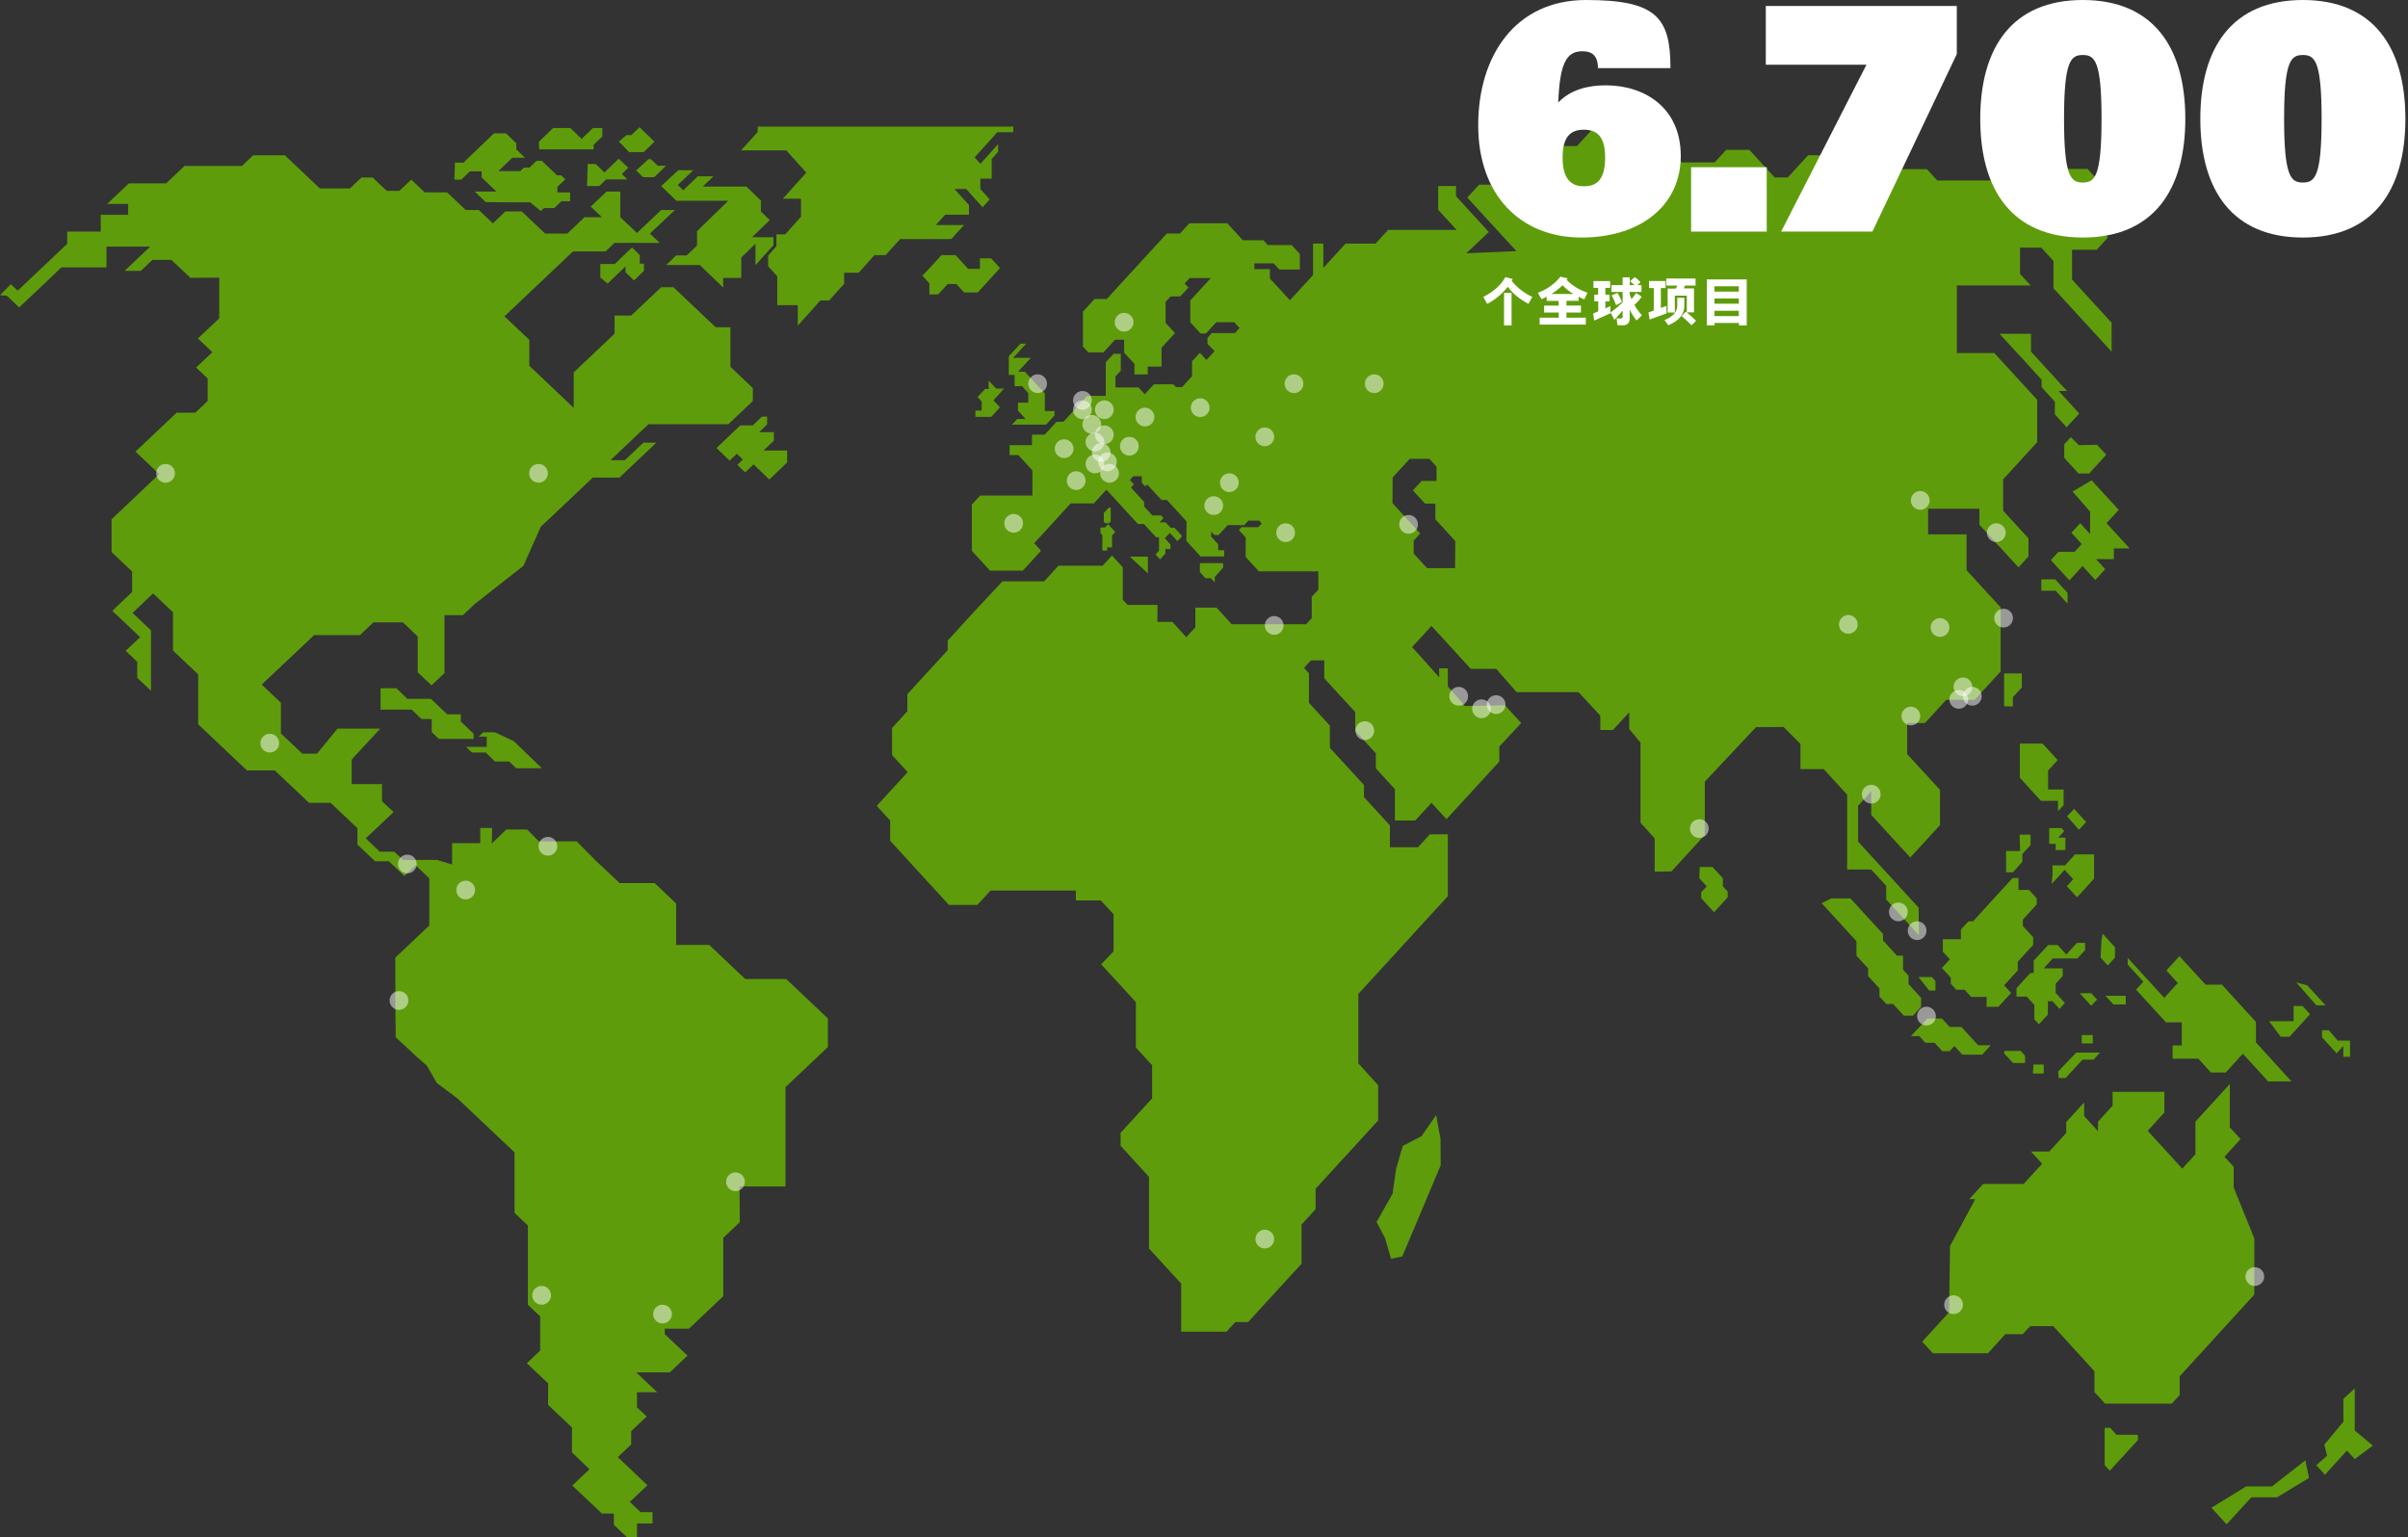 <?xml version="1.0" encoding="UTF-8"?>
<svg xmlns="http://www.w3.org/2000/svg" version="1.1" viewBox="0 0 2310.9 1475.4">
  <rect x="0" y="0" width="2310.9" height="1475.4" fill="#333333" stroke="none"/>
  <defs>
    <style>
      .cls-1 {
        fill: none;
      }

      .cls-2 {
        fill: #5e9c0b;
      }

      .cls-3, .cls-4 {
        fill: #fff;
      }

      .cls-4 {
        isolation: isolate;
        opacity: .5;
      }
    </style>
  </defs>
  <g>
    <g id="Ebene_1">
      <path class="cls-2" d="M1988.5,268.2v-28.5h23.7l10.8-11.8-30.9-33.7,3.6-3.9h53.1l-13.9-15.1h-19.5l-12-13.1h-72l-10.2,11.1h-62.1l-9.9-10.8h-75l-12.3-13.4h-26.7l-19.5,21.3h-12.6l-24.3-26.5h-22.2l-11.1,12.1h-31.5l-29.2-31.8h-56.7l-14.7,16.1h-36.9l-23.4,25.5-10.5,11.5h-23.1l-11.4,12.4,47.1,51.4-48,2.1,21.6-20.4-31.5-34.4v-9.8h-17.1v22.9l17.7,19.3h-65.8l-12,13.1h-28.8l-21.3,23.3v-23.3h-9.9v30.2l-22.2,24.2-10.9-11.9-8.3-8.9v-9.1h-14.9v-5.5h18.5l5.4,5.9h19.7v-15l-7.8-8.5h-23l-4.2-4.6h-19.7l-14.9-16.3h-36.4l-9,9.8h-12.6l-57.7,62.9h-11.7l-11.1,12.1v33.6l5.1,5.5h14.6l11.1-12.1h8.7v12.4l9.9,10.8v10.1h12.8v-7.5h13.2v-18.2l4.8-5.2,8.1-8.8-9-9.8v-20.2l4.8-5.2h9.3l7.8-8.5-3.6-3.9,4.8-5.2h20.3l-19.7,21.5v20.9l9.9,10.8h5.1l9.9-10.8h17.3l5.1,5.5-4.5,4.9h-22.1l-4.2,4.6v5.7l6.8,7-7.8,8.5-6.3-6.9-7.5,8.1v14.3l-9.5,10.5h-6l-2.4-2.6h-18.8l-8.7,9.5-6-6.5h-22.1v-10.6l5.1-5.5v-16.2h-6.9l-7.5,8.1v32.3h-17.9l-22.7,24.8h-6.6l-11.4,12.4h-12.2v10.1h-21.5v9.5h8.4l13.5,14.7v24.2h-50.2l-7.9,8.6v44.4l17.4,19h31.5l17.5-19.1-6.6-7.2,19.1-20.8,15.9-17.4h22.2l6.1-6.6,6-6.6,13.2,14.4,17,18.5h5.8l11.7,12.8h2.8v12.9l-3.3,3.6,4.3,4.7,5.1-5.5v-4.4h4.9v-4.4l-5.4-5.9,4.8-5.2,7.3,8,4.5-4.9-7.3-8h-3.7l-4.8-5.2h-5.8l3.7-4.1-2.4-2.6h-8.3l-7.9-8.6v-4.4l-12.6-13.7,2.8-3.1-3.9-4.2,3.3-3.6h8.2v6.2l3.3,3.6,1.8-1.9,13.8,14.9h5.2l18.8,20.5v4.5l-.2,14.2,13.7,15h22.6v-6h-5.7v-5.7l-6.7-7.3v-4.9l3,3.3h4.2l8.7-9.5h6.6c0,.1,9.1.1,9.1.1l4.1-4.4h10.4l2.4,2.7-3.3,3.6h-16.2l-2.5,2.7,6.6,7.2v18.7l12.6,13.8h57.1v17.6l-6.3,6.8v20.5l-5.4,5.9h-71.4l-14.6-16h-20.3v18.9l-8.7,9.5-13.4-14.7h-14.3v-16.3h-28.7l-4.6-5v-31.1l-10.3-11.3-9,9.8h-42.4l-13.7,15h-40l-27.1,29-25.5,27.9v9.2l-38.7,42.2v16.4l-14.7,16.1v25.9l15,16.4-29.7,32.4,12.9,14.1v19.4l34.5,37.7,21.9,23.9h27.3l12.6-13.8h81.9v9.5h24l12.2,13.3v35.5l-11.9,12.5,33.3,36.3v43.6l15.6,17v31.8l-30.3,33.1v12.4l27.3,29.8v68.8l30.9,33.7v46.1h43.5l8.4-9.2h12.3l36.9-40.3,14.4-15.7v-37.6l13.5-14.8v-19.6l60-65.5v-33.8l-19-21.1v-66.6l36.3-39.6,21.3-23.3,28.3-30.9v-59.4h-17.3l-11.3,12.4h-27v-20.9l-24.9-27.2v-11.6l-32.7-35.7v-21.3l-20.1-21.9v-28.3l-4.7-5.2,6.6-7.2h12.8v17.2l29.7,32.4v18l19.8,21.6v14.4l18.3,20v30.1h19.5l15.6-17,14.4,15.7,50.7-55.3v-14.4l21-22.6-15.6-17-38.3.7-16.5-18.8v-17.4h-8.3v8.6l-26-29,18.6-20.3,37.7,41.2h24.4l19.6,22.4h59.5l20.8,22.5v13.8h12.1l15.7-17v16.1l10.8,13v76.9l13.6,15.1v31.9l16.1-.3,32-34.9v-51.2l49.1-52.3,26.5-.2,16.2,16.2v24.2h22.3l22.5,24.6v71.8h23.1l14.4,15.7v13.1l31.4,34.3-.3-26.5-58.1-63.4v-34.4l12.6-13.8v22.6l37.5,40.9,28.5-31.1v-33.8l-31.5-34.4v-29.8h17.1l20.4-22.3h27.3l24.9-27.2v-61.5l-32.7-35.7v-34.4h-36.9v-24.6h49.2v15.4l37.5,40.9,9.6-10.5v-17.4l-24.3-26.5v-30.1l32.7-35.7v-40.6l-41.1-44.9h-36v-64.9h70.8l-10.2-11.1v-25.2h20.4l11.7,12.8v26.2l38.1,41.6,17.7,19.3v-27.8l-12-13.1-26.1-28.5h.1ZM1396.4,545.3h-26.9l-12.8-14v-12.4l6.3-6.8-26.7-29.2.2-24.6,16.4-17.9h18.8l6.9,7.5v13.7h-14.3l-8.4,9.1,11.7,12.7h9.9v15l19.1,20.9-.2,26Z"></path>
      <path class="cls-2" d="M710,1173.1l-15.9,15v56.1l-32.9,31.1h-23.2v5.3l21.8,20.6-17,16.1h-32.2l20.1,19h-19.4v14.5l9.3,8.8-14.9,14.1v12.8l-12.8,12.1,28.4,27-16.9,16,10.4,9.8h11.4v10.9h-14.9v13.1h-9.7l-12.5-11.8v-10.8h-11.4l-28.5-26.9,16.5-15.7-16.8-16.1v-24l-22.9-21.6v-20.7l-20.4-19.3,12.8-12.2v-32.8l-11.8-11.1v-76.1l-12.8-12.1v-58.1l-54.6-51.6-20.1-15.1-9.4-16.4-10.2-9-19.7-18.4-.4-33.1v-43.3l32.6-30.9v-45.2l-13.1-12.5-10.8,10.2-14.9-14.1h-13.2l-17-16.1v-15.7l-25.7-24.3h-20.7l-32.9-31.1h-26.7l-46.8-44.3v-47.9l-24.2-22.9v-36.8l-19.1-18-19.7,18.7,17.7,16.7v58l-13.2-12.4v-15.4l-11.1-10.5,13.9-13.1-26.7-25.3,19-18.1v-19.6l-19.7-18.7v-31.5l45.7-43.3-22.8-21.6,39.5-37.4h18l11.8-11.2v-21.6l-11.1-10.5,15.6-14.8-13.9-13.1,20.5-19.3v-39.1l-27.6.2-18.3-17.2h-18.3l-11,10.5h-15.6l12.8-12.2,11.8-11.1h-42v20h-43.3l-12.8,12.2-15.2,14.4-12.5,11.8-11.8-11.2L0,283.3l10.4-10.5,6.6,6.2,47.5-45v-11.7h32.2v-16.1h26.3v-10.5h-20.1l20.8-19.7h35.7l17.7-16.7h55.1l10.7-10.2h30.5l33.6,31.8h28.8l11.1-10.5h10.7l13.5,12.8h12.1l11.5-10.8,12.8,12.2h21.5l18,17h12.5l13.5,12.8,12.1-11.5h15.6l22.5,21.3h21.2l16.6-15.7h16.7l-10.8-10.2,15.2-14.4h13.2v24.6l16,15.1,23.2-22h13.2l-24,22.6,9.4,8.9h-43.3l-8.6,8.2h-31.3l-10,9.5-44,41.7-11.8,11.1,23.9,22.6v24.9l42.6,40.4v-34.1l39.2-37.1v-17.4h15.9l28.8-27.2h11.8l40.5,38.4h14.2v38l21.5,20.4v12.4l-23.5,22.3h-76.7l-36.4,34.5h13.8l17.7-16.8h12.5l-35.4,33.5h-25.6l-35.7,33.8-14.2,13.4-16.7,37.5-46.6,36.6-11.5,10.8h-17.6v55.5l-12.5,11.8-13.2-12.5v-34.4l-14.2-13.5h-28.4l-12.8,12.2h-44l-26.7,25.2-23.6,22.3,18.4,17.4v29.5l20.5,19.4h14.1l19.7-24h41l-27.4,29.6v23.6c-.1,0,29.1,0,29.1,0v16.4l11.1,10.5-26.7,25.2,13.5,12.8h13.9l8.3,7.9h32.7l14.5,4.4v-20.5h27c0,0,0-14.6,0-14.6h11.4l-.3,14.9,13.9-13.4h20l11.3,11.4h36.2l18.4,18.5,22.8,21.5h33.6l20.7,19.6v39.8h31.8l34.5,32.7h39.3l40,37.8v27.5l-40.7,38.5v95.3h-44.1l.3,34.3Z"></path>
      <path class="cls-2" d="M650.8,163.5l-16.3,15.1,14.6,14.1h49.8l-30,29.2v13.8l-9.9,9.5h-10.2l-9.5,9.2h32.3l22.4,21.6v-9.2h17.4v-19.7l13.6-13.1v20.5l17.2-19.1v-7.7h-20.5l17-16.4-8.5-8.3v-10.5l-13.9-13.4h-41.8l10.2-9.9h-15l-14,13.5-5.3-5.2c0,.2,12.3-11.6,12.3-11.6l2.5-2.5h-14.4,0Z"></path>
      <path class="cls-2" d="M1084.3,534.3l17.3,16.1v-16.1h-17.3Z"></path>
      <path class="cls-2" d="M1631.2,832.2h12.3l9.9,10.8v7.7l4.6,5v5.6l-13.1,14.3-6.3-6.9-6-6.6v-5.6l5.3-5.8-7.1-7.7.4-10.8Z"></path>
      <path class="cls-2" d="M1748.2,866.9l9.3-4.6h18.3l10.6,11.6,20.7,22.6v6.2l13.4,14.6h5.8v13.4l5.3,5.8v8.1l12,13.1v8.7l-7.7,8.5h-8.8l-10.3-11.2h-6.5l-6.6-7.1v-7.8l-10.9-11.9v-7.4l-11.2-12.2v-13.9l-10-10.9-23.4-25.6Z"></path>
      <path class="cls-2" d="M1833.8,994.5h8.1l5.8,6.4h8.9l7.4,8.1h7l4.6-5,7.6,8.3h19.1l8.2-9h-12.1l-16.1-17.6h-11.3l-7.4-8.1h-13.8l-16,16.9Z"></path>
      <path class="cls-2" d="M1923.7,1008.7h15.5l4.2,4.7v6.9h-11.6l-8.5-9.2.4-2.4Z"></path>
      <path class="cls-2" d="M1997.8,993.5h10.6v8h-10.6v-8Z"></path>
      <path class="cls-2" d="M1948.2,934.2l-13,14.3v8.1h9.8l7.3,7.9v13.9l4.4,4.8,8.6-9.4v-12.8h4.4l6.7,7.4,5.2-5.7-8.8-9.6v-8.9l6.7-7.3v-7.4h-18.2l8.6-9.5h23.7l7.4-8.1v-6.9h-7.8l-10.2,11.2-8.3-9.1h-9.2l-13.8,15v11.7l-3.5.4Z"></path>
      <path class="cls-2" d="M1938.4,713.7h21.8l14.5,15.9-9.2,10v18.2h14.9v15.1l-5.4,5.8v-10h-16.4l-20.2-22.2v-32.8Z"></path>
      <path class="cls-2" d="M1938.2,801.1h10.5v10l-7.9,8.6v7.5l-9.1,10.1h-6.5v-20.5h13.4l-.4-15.7Z"></path>
      <path class="cls-2" d="M1966.6,794.8h11.7l2.7,2.9-5.7,6.3h6.8v11.9h-9.3v-6h-6.2v-15.1Z"></path>
      <path class="cls-2" d="M1983.7,783.5l6.8-7.1,11.5,12.6-6.9,7.5-11.4-13Z"></path>
      <path class="cls-2" d="M1969.7,840.2l-.8,8.3,12.5-13.6,8.2,9-6.1,6.7,9.8,10.7,16.3-17.9v-23.3h-18.3l-9.5,10.5h-12.1v9.6Z"></path>
      <path class="cls-2" d="M2016.7,902.5l1.2-6.3,11.8,13v10l-6.9,7.5-6.9-7.5.8-16.7Z"></path>
      <path class="cls-2" d="M1841.1,937.8h12.9l3.4,3.8v9.2h-6l-10.3-13Z"></path>
      <path class="cls-2" d="M1995.8,953.3h11.1l5.6,6.1-5.6,6-11.1-12.1Z"></path>
      <path class="cls-2" d="M2020.5,955.8l7.7,8.3h11.8v-8.3h-19.5Z"></path>
      <path class="cls-2" d="M2203.7,943l10.5,2.8,10.2,11.1,7.4,8.1h-8.8l-19.3-22Z"></path>
      <path class="cls-2" d="M2177.5,980.1l11.2,15h8.5l19.7-21.6-7.2-7.9h-8.6v14.6h-23.6Z"></path>
      <path class="cls-2" d="M1951.4,1021.8h9.9v8.6h-10.3l.4-8.6Z"></path>
      <path class="cls-2" d="M1895.6,1151h-5.8l13.4-14.6h38.8l17.8-19.4-10.7-11.7h17.5l16.3-17.8v-10.5l17.2-18.8v13l13.3,14.6v-9.2l14-15.3v-13.3h49.7v19.8l-16,17.6,33.2,36.3,12.6-13.8v-31.3l33-36.2v41.7l10.3,11.2-15.4,17,8.8,9.6v19.8l19.8,49v53.9l-71.6,78.4v18l-7.7,8.3h-63.9l-10.2-11.1v-20l-39.5-43.3h-22.2l-7.1,7.7h-16.8l-16.6,18.3h-52.9l-10.2-11.1,25.8-28.3.9-63.5,24.2-45Z"></path>
      <path class="cls-2" d="M2019.8,1370.5v35.8l4.9,5.4,27-29.5v-5h-20.5l-6.1-6.7h-5.3Z"></path>
      <path class="cls-2" d="M2122.2,1447.2l14.6,15.9,23.8-25.9h24.6c0,0,30.7-18.6,30.7-18.6l-3.5-16.9-32,25h-24.7l-33.5,20.5Z"></path>
      <path class="cls-2" d="M2230.6,1386.6l18.3-22v-22l10.9-9.9v40.4l17.4,14.4-17.4,13-7.5-8.2-21.1,23.2-8.3-9.1,10.3-9.1-2.6-10.7Z"></path>
      <path class="cls-2" d="M893.3,256.1l10.2-11.2h13.6l12,13.2h11.3v-10.1h10.8l8.5,9.3-21.4,23.4h-13.1l-7.4-8.1h-8.3l-9.2,10h-8.4v-10.6l-6.7-7.4,8.1-8.5Z"></path>
      <path class="cls-2" d="M1949.1,320.4v17.1l34.6,37.8h-8l19.7,21.6-12.1,13.2-11.3-12.4v-12.1l-12.7-14v-7.1l-15.1-16.6-25.3-27.5h30.2Z"></path>
      <path class="cls-2" d="M1995.1,427.3l17.4-.4,8.8,9.6-16.4,18h-10.2l-13.7-15.1v-12.9l6.3-6.9,7.8,7.7Z"></path>
      <path class="cls-2" d="M1989,471.8l18.3-10.8,26,28.4-11.7,12.8,10.4,11.3,11.8,12.9h-15.2v10.3h-17.1l8.8,9.6-9.5,10.4-12.2-13.4-12.6,13.8-17.8-19.4,7.2-8h15.5l6.9-7.5-9.9-10.8,8.4-9.2,9.5,10.4v-21.5l-16.8-19.3Z"></path>
      <path class="cls-2" d="M1959,562.6v4.4h13.8l11.4,12.5v-10.4l-11.8-13h-13.4v6.5Z"></path>
      <path class="cls-2" d="M979.4,329.9h5.3l-12.4,13.6h16.9l-5.6,6.1-6.6,7.2h6.6l10.2,11.2,8.9,9.7v16.8h9.3v4.2l-8.1,8.9h-32.7l5-5.4h8.1l-7.4-8.1v-7.6h9.9v-9.2l-6-6.6h-7.1v-10.8h-5.6v-18l11.3-12Z"></path>
      <path class="cls-2" d="M948.8,365.3l7.1,7.7h7.7l-10.2,11.2,6.2,6.8-8.3,9.1h-15.2v-6h6v-8.7l-3.9-4.3,7.1-7.7h3.5v-8.1Z"></path>
      <path class="cls-2" d="M1336.4,1145.8l3.4-23.8,6.4-22.1,18.1-9.4,13.9-20.2,4.2,22.6.2,25.6-36.8,87.4-10.8,2.4-5.9-20.1-8-15.3,15.3-27.1Z"></path>
      <path class="cls-2" d="M365.2,660.6h15.2l10.5,10.2h22.7l9,8.6,6.5,6.2h13.1v6.9l12.3,11.8v4.9h-33.4l-6.8-6.6v-12.4h-9.7l-9.5-9.1h-29.9v-20.5Z"></path>
      <path class="cls-2" d="M436.6,156.1h8.2l8.7-8.4,20.5-19.7h11.6l9.9,9.5v5.9l8.3,8h-12.1l-13.4,12.8h21l3.5-3.3h5.3l6.9-6.6h5l14.5,14h4l4,3.8-7.6,7.3v5.3h12.2v8.4h-8.3l-6.9,6.6h-9.8l-3,2.9-10.4-8.4h-17.6l-25-.2-4.9-4.7-5.6-5.4h20.8l-14.2-13.6v-5.8h-11.3l-8.2,7.9h-6.6l.5-16.3Z"></path>
      <path class="cls-2" d="M517.1,136.1l13.7-13.2h16.5l10.9,10.4,10.8-10.4h9v8.1l-8.3,8v4.4h-52.3l-.3-7.3Z"></path>
      <path class="cls-2" d="M593.9,135.9l7.3-6.2h4.6l7.9-7.6,14.4,13.9-10.4,10h-14l-9.8-10.1Z"></path>
      <path class="cls-2" d="M564,157.4h7.6l8.5,8.1,13.7-13.2,9.1,8.7-6.2,6,5.4,5.2h-20.4l-6.6,6.4h-11.7l.6-21.2Z"></path>
      <path class="cls-2" d="M622.2,152.8h2.5l6.6,6.3h7.9l-11.4,11h-10.6l-6.7-6.4,11.7-10.9Z"></path>
      <path class="cls-2" d="M576.1,266.4v-13h13.9l16.5-15.9,3,2.9,4.5,4.4v8.3h4v6.9l-9.6,9.2-8.1-7.9v-5.6l-17.2,16.5-7-5.8Z"></path>
      <path class="cls-2" d="M727.1,126.7l-15.9,17.6h43.3l19.3,21.4-11,12.2-11.5,12.8h17.4v17.3l-15.1,16.9h-8.5v11.5l-7.9,8.8v10.4l8.7,9.6v27.7h19.7v19.7l21.7-24.2h8.4l14.4-16v-10.6h13.9l15.2-16.9h10.7l13.9-15.4h49.1l12.2-13.5h-27l8.9-9.9h22.9v-9.3l-13.9-15.4h11.2l15.8,17.6,6.8-7.6-9-10v-9.9h10.9v-18.9l6.2-6.9v-7.4l-17,18.9-5.6-6.1,15.9-17.6,5.9-6.6h15.3v-5.4h-245.3v5.2Z"></path>
      <path class="cls-2" d="M1923.3,646.4h17v13.4l-8.6,9.4v8.8h-8.4v-31.6Z"></path>
      <path class="cls-2" d="M710.4,408.3h12.1l8.7-8.4h5v7.5l-7.6,7.4h14.1v8.1l-9.9,9.5h22.6v11.5l-17.1,16.4-15.1-14.6-8.1,7.7-7.5-7.2,5.3-5.1-5.8-5.6-6.9,6.6-12.6-12.1,22.8-21.7Z"></path>
      <path class="cls-2" d="M1056.1,506.3h4.3l3-3.2,6.9,7.5-3.1,3.4v11.4h-4.7v3.1h-4.6v-14.8l-1.8-2v-5.4Z"></path>
      <path class="cls-2" d="M1059.3,492.4l4.8-5.2h1.8v13.3l-1.5,1.7h-3.7l-1.4-1.5v-8.3Z"></path>
      <path class="cls-2" d="M1151.5,540.5h22.3v4.4l-8,8.8v5.4l-3.7-4.1h-5.3l-5.3-5.9v-8.6Z"></path>
      <path class="cls-2" d="M2109.7,1016.2l12,13.2h14.3l16.4-18,24.3,26.6h22.4l-34.1-37.4v-19.7l-32.7-35.8h-15.7l-25-27.3-12.6,13.7,11,12-13,14.3-35.1-38.4v6.5l15,16.4-7,7.6,28.7,31.4h15.2v22.1h-8.8v12.8h24.7Z"></path>
      <path class="cls-2" d="M475,702.9l18,8.4,27,26.1h-24.6l-6.8-6.5h-13.6l-8.9-8.6h-13.2l-5.6-5.4h19.8v-9.8h-7.7l4.3-4.2h11.3Z"></path>
      <path class="cls-2" d="M2228.4,989v6.7l14,15.3,6.4-7.1v10.4h6.5v-15.5h-11.8l-8.6-9.9h-6.5Z"></path>
      <path class="cls-2" d="M1975.2,1028.4l.5,6.4h6.6l16.2-17.7h10.6l6.2-6.8h-22.8l-17.3,18.1Z"></path>
      <path class="cls-1" d="M1986.2,1016.9l6.3,6.8"></path>
      <path class="cls-1" d="M1986.2,1016.9l6.3,6.8"></path>
      <path class="cls-2" d="M1864.5,901.5h17.3v-9.3l7.3-7.9h4.4l17.6-19.3,20.3-22.2h5.7v11.4h10.1l7.4,8.1v5.8l-13.3,14.5v6.2l9.9,10.8v7.3l-14.8,16.2v8.4l-13.1,14.2,6.7,7.4-12.2,13.3h-11.3v-9.5h-14.8l-6.4-6.9h-7.9l-5.3-5.8v-5.8l-8.5-9.3,7.6-8.3-6.7-7.3v-12Z"></path>
      <g>
        <circle class="cls-4" cx="1038.8" cy="384.3" r="9"></circle>
        <circle class="cls-4" cx="1038.8" cy="393.3" r="9"></circle>
        <circle class="cls-4" cx="1059.8" cy="393.3" r="9"></circle>
        <circle class="cls-4" cx="1098.8" cy="400.3" r="9"></circle>
        <circle class="cls-4" cx="1151.8" cy="391.3" r="9"></circle>
        <circle class="cls-4" cx="1213.8" cy="419.3" r="9"></circle>
        <circle class="cls-4" cx="1241.8" cy="368.3" r="9"></circle>
        <circle class="cls-4" cx="1318.8" cy="368.3" r="9"></circle>
        <circle class="cls-4" cx="1351.8" cy="503.3" r="9"></circle>
        <circle class="cls-4" cx="1222.8" cy="600.3" r="9"></circle>
        <circle class="cls-4" cx="1309.8" cy="701.3" r="9"></circle>
        <circle class="cls-4" cx="1213.8" cy="1189.3" r="9"></circle>
        <circle class="cls-4" cx="1399.9" cy="668.3" r="9"></circle>
        <circle class="cls-4" cx="1421.8" cy="680.3" r="9"></circle>
        <circle class="cls-4" cx="1435.8" cy="676.3" r="9"></circle>
        <circle class="cls-4" cx="1630.8" cy="795.3" r="9"></circle>
        <circle class="cls-4" cx="1821.8" cy="875.3" r="9"></circle>
        <circle class="cls-4" cx="1795.8" cy="762.3" r="9"></circle>
        <circle class="cls-4" cx="1833.8" cy="687.3" r="9"></circle>
        <circle class="cls-4" cx="1879.8" cy="671.3" r="9"></circle>
        <circle class="cls-4" cx="1883.8" cy="659.3" r="9"></circle>
        <circle class="cls-4" cx="1892.8" cy="668.3" r="9"></circle>
        <circle class="cls-4" cx="1861.8" cy="602.3" r="9"></circle>
        <circle class="cls-4" cx="1773.8" cy="599.3" r="9"></circle>
        <circle class="cls-4" cx="1842.8" cy="480.3" r="9"></circle>
        <circle class="cls-4" cx="1915.8" cy="511.3" r="9"></circle>
        <circle class="cls-4" cx="1922.8" cy="593.3" r="9"></circle>
        <circle class="cls-4" cx="1839.8" cy="893.3" r="9"></circle>
        <circle class="cls-4" cx="1848.8" cy="975.3" r="9"></circle>
        <circle class="cls-4" cx="1874.8" cy="1252.3" r="9"></circle>
        <circle class="cls-4" cx="2163.9" cy="1225.3" r="9"></circle>
        <circle class="cls-4" cx="1179.8" cy="463.3" r="9"></circle>
        <circle class="cls-4" cx="1164.8" cy="485.3" r="9"></circle>
        <circle class="cls-4" cx="1233.8" cy="511.3" r="9"></circle>
        <circle class="cls-4" cx="1078.8" cy="309.3" r="9"></circle>
        <circle class="cls-4" cx="1047.8" cy="407.3" r="9"></circle>
        <circle class="cls-4" cx="1059.8" cy="417.3" r="9"></circle>
        <circle class="cls-4" cx="1050.8" cy="424.3" r="9"></circle>
        <circle class="cls-4" cx="1056.8" cy="434.3" r="9"></circle>
        <circle class="cls-4" cx="1050.8" cy="445.3" r="9"></circle>
        <circle class="cls-4" cx="1062.8" cy="443.3" r="9"></circle>
        <circle class="cls-4" cx="1064.8" cy="454.3" r="9"></circle>
        <circle class="cls-4" cx="1083.8" cy="428.3" r="9"></circle>
        <circle class="cls-4" cx="1021.4" cy="431" r="9" transform="translate(63.3 988.7) rotate(-53.1)"></circle>
        <circle class="cls-4" cx="1032.8" cy="461.3" r="9"></circle>
        <circle class="cls-4" cx="972.8" cy="502.3" r="9"></circle>
        <circle class="cls-4" cx="995.8" cy="368.3" r="9"></circle>
        <circle class="cls-4" cx="158.9" cy="454.3" r="9"></circle>
        <circle class="cls-4" cx="516.8" cy="454.3" r="9"></circle>
        <circle class="cls-4" cx="258.9" cy="713.3" r="9"></circle>
        <circle class="cls-4" cx="390.9" cy="829.3" r="9"></circle>
        <circle class="cls-4" cx="525.8" cy="812.3" r="9"></circle>
        <circle class="cls-4" cx="446.9" cy="854.3" r="9"></circle>
        <circle class="cls-4" cx="382.9" cy="960.3" r="9"></circle>
        <circle class="cls-4" cx="519.8" cy="1243.3" r="9"></circle>
        <circle class="cls-4" cx="635.8" cy="1261.3" r="9"></circle>
        <circle class="cls-4" cx="705.8" cy="1134.3" r="9"></circle>
        <path class="cls-3" d="M1444.7,266l7,1.8-1,1.8c5.4,6.6,12.1,11.8,19.8,15.4l-3.7,6.7c-8.8-4.8-15.3-10.2-19.8-16.4-5.4,6.8-12.1,12.4-19.8,16.4l-3.7-6.7c9.8-5,16.9-11.3,21.2-19h0ZM1450.6,312.3h-7.2v-31.2h7.2v31.2Z"></path>
        <path class="cls-3" d="M1495.8,300h-14v-6.7h14v-4.5h-11.5v-4c-1.6.8-3.1,1.7-4.9,2.4l-3.6-6.2c8.5-3,16-8.3,21.7-15.4l6.9,1.5c-.2.6-.6,1.1-1,1.5,5.6,5.7,12.5,9.9,20.1,12.3l-3.1,6.5c-1.9-.8-3.8-1.7-5.4-2.5v3.9h-11.7v4.5h13.9v6.7h-13.9v4.9h18.6v6.7h-44.3v-6.7h18.4l-.2-4.9ZM1499.5,273.8c-3.2,3.2-6.8,6-10.6,8.4h21.1c-3.9-2.3-7.4-5.1-10.5-8.4Z"></path>
        <path class="cls-3" d="M1533.7,289.2h-3.7v-6.4h3.7v-6.5h-4.5v-6.5h16v6.5h-4.6v6.5h4.1v6.4h-4.1v6.8l4.9-2.2v6.9l-15.6,7-1-6.7,4.9-2.2v-9.6h-.1ZM1552.1,311.9l-.6-6.5c1.3.3,2.6.4,3.9.3.9.1,1.7-.5,1.8-1.3v-6.2l-7.9,8.8-3.7-7c4.1-3,8-6.3,11.6-9.8v-10h-10.8v-6.5h10.8v-7.5h6.8v7.5h4.6c-1.4-1.4-2.8-2.6-4.4-3.7l4.5-4c2.1,1.3,4,3,5.6,4.9l-3,2.8h4v6.5h-11.3v2.3c.6,1.5,1,3,1.6,4.5,1.8-1.7,3.3-3.6,4.4-5.8l5.5,3.5c-2,3-4.3,5.6-7,8,2,3.6,4.5,6.9,7.2,10l-5.1,4.9c-2.7-3.2-4.9-6.7-6.6-10.5v8.7c0,4.3-2.4,6.5-7,6.5s-3.3-.1-4.9-.4h0ZM1546.6,283.6l5.6-2.5c1.8,2.8,3.2,5.7,4.3,8.8l-5.6,3c-1.1-3.2-2.5-6.4-4.3-9.3Z"></path>
        <path class="cls-3" d="M1587,276.5h-4.4v-6.8h15.8v6.8h-4.5v19.1l5.3-2,.2,7.2-16.3,5.9-1.1-6.8,5.1-1.8v-21.6h0ZM1609.6,293.1v-7.2h6.8v8c0,7.8-5.1,14-15.4,18.3l-3.6-5c8.2-3.2,12.2-7.9,12.2-14.1h0ZM1609.6,274.1h-10.5v-6.8h28.1v6.8h-10.2l-1.1,2.7h9.8v23h-6.9v-16h-11.5v16.2h-6.9v-23h8l1.2-2.9ZM1613.8,303.4l4.1-4.3c3.9,3.2,7.1,6.2,9.8,8.8l-4.3,4.3c-3.1-3.1-6.3-6-9.6-8.8Z"></path>
        <path class="cls-3" d="M1676.2,312.3h-7.4v-2.3h-23.4v2.3h-7.4v-44.1h38.3v44.1h0ZM1645.3,274.8v5.1h23.4v-5.1h-23.4ZM1645.3,286.5v5h23.4v-5h-23.4ZM1645.3,298.3v5.1h23.4v-5.1h-23.4Z"></path>
        <path class="cls-3" d="M1533.5,65.4c0-13.2-6.9-16.2-15-16.2-15.9,0-21.6,12.9-23.1,49.2,12-12.6,29.1-16.5,45.6-16.5,37.2,0,72,21.3,72,67.8s-37.2,78.3-95.4,78.3-99-40.5-99-107.7S1454.6,0,1522.1,0s81,16.8,81,65.4h-69.6ZM1540.4,151.2c0-19.8-7.5-26.7-20.4-26.7s-20.4,6.9-20.4,26.7,7.5,27.6,20.4,27.6,20.4-6.9,20.4-27.6Z"></path>
        <path class="cls-3" d="M1622.9,160.5h72.6v61.8h-72.6v-61.8Z"></path>
        <path class="cls-3" d="M1694.6,5.7h183.3v46.2l-81,170.4h-87.6l81.9-160.2h-96.6V5.7Z"></path>
        <path class="cls-3" d="M1998.8,0c67.5,0,98.4,45.3,98.4,114s-30.9,114-98.4,114-98.4-45.3-98.4-114S1931.3,0,1998.8,0h0ZM1998.8,175.2c11.4,0,18-5.4,18-61.2s-6.6-61.2-18-61.2-18,5.4-18,61.2,6.6,61.2,18,61.2Z"></path>
        <path class="cls-3" d="M2210,0c67.5,0,98.4,45.3,98.4,114s-30.9,114-98.4,114-98.4-45.3-98.4-114S2142.5,0,2210,0ZM2210,175.2c11.4,0,18-5.4,18-61.2s-6.6-61.2-18-61.2-18,5.4-18,61.2,6.6,61.2,18,61.2Z"></path>
      </g>
    </g>
  </g>
</svg>
